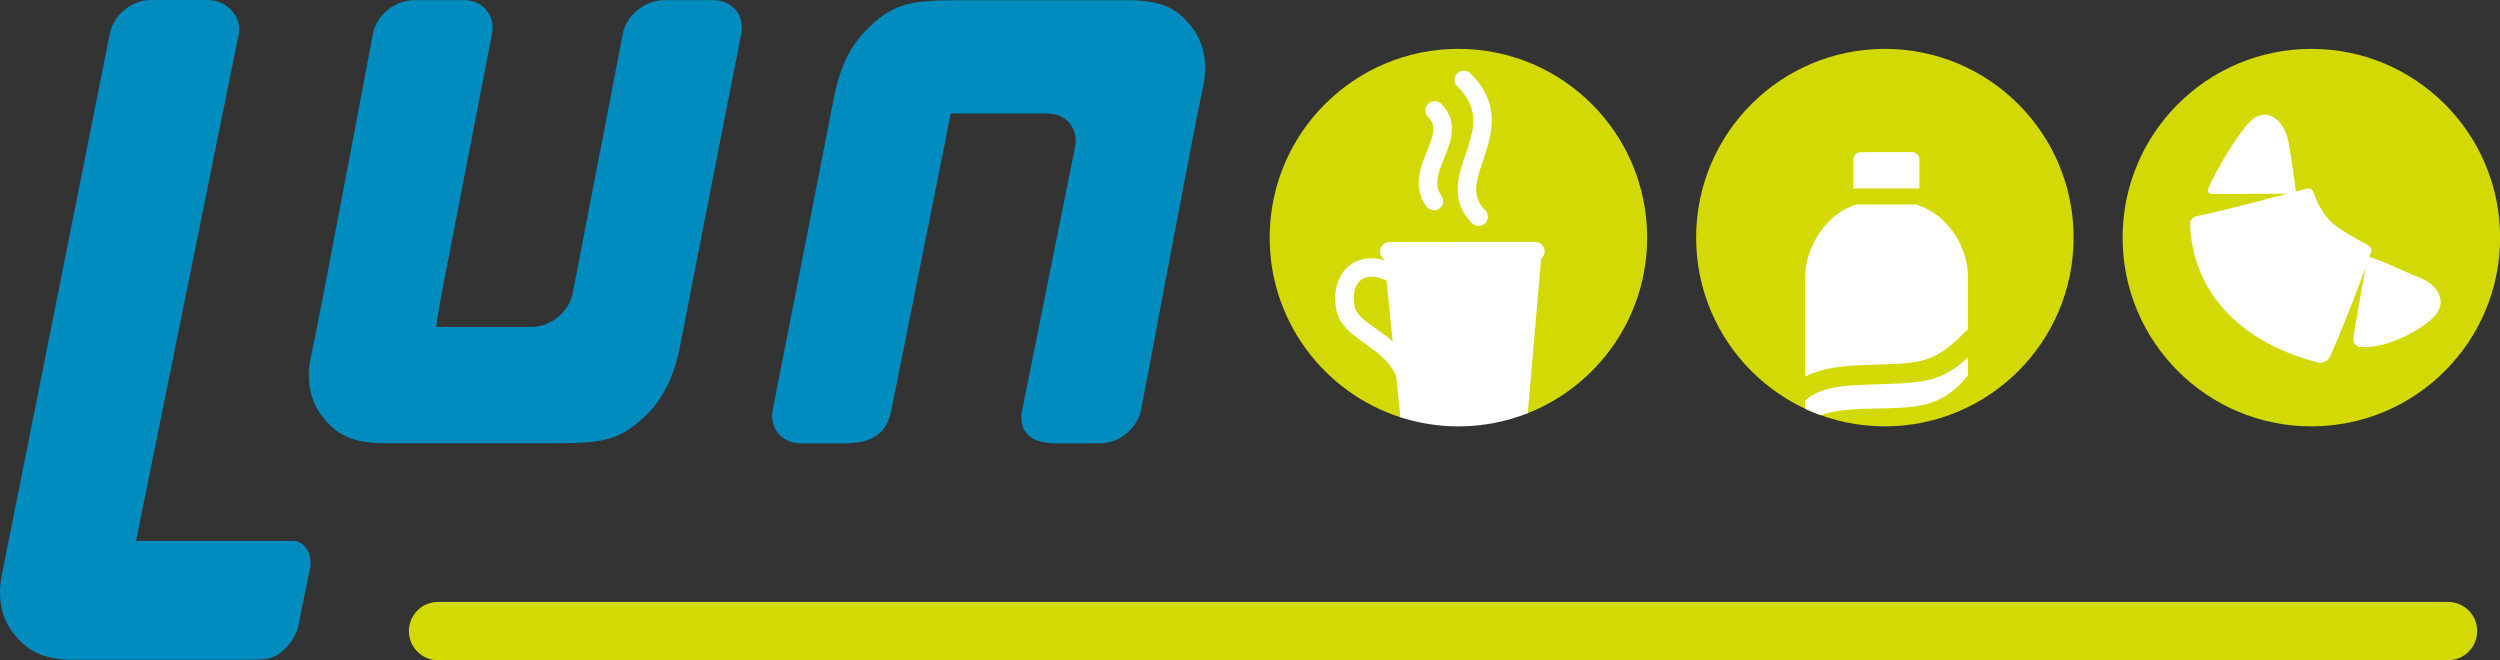 <svg width="1929.6" height="509.59" version="1.1" viewBox="0 0 1929.6 509.59" xmlns="http://www.w3.org/2000/svg" xmlns:xlink="http://www.w3.org/1999/xlink"><rect x="0" y="0" width="1929.6" height="509.59" fill="#333333" stroke="none"/><style type="text/css">.st0{fill:#E9E8E8;}
	.st1{fill:#C8D408;}
	.st2{fill:#FFFFFF;}
	.st3{fill:#908D8D;}
	.st4{fill:none;stroke:#C7C6C6;stroke-width:22.034;stroke-linecap:round;stroke-miterlimit:10;}
	.st5{fill:#008CBF;}
	.st6{fill:#2E8BB8;}
	.st7{fill:none;stroke:#D1D70B;stroke-width:20.149;stroke-linecap:round;stroke-miterlimit:10;}
	.st8{fill:#D1D70B;}
	.st9{fill:none;stroke:#FFFFFF;stroke-width:15.889;stroke-miterlimit:10;}
	.st10{fill:#F07305;stroke:#D1D70B;stroke-miterlimit:10;}
	.st11{fill:#D2E9FA;stroke:#D1D70B;stroke-miterlimit:10;}
	.st12{fill:#9F9F9F;stroke:#D1D70B;stroke-miterlimit:10;}
	.st13{fill:#D2D904;}
	.st14{fill:#008CBE;}
	.st15{clip-path:url(#SVGID_00000129207409857975903530000016717933302842462614_);fill:#D2D904;}
	.st16{clip-path:url(#SVGID_00000178911256267086371760000009552801777906568361_);fill:#D2D904;}
	.st17{clip-path:url(#SVGID_00000178911256267086371760000009552801777906568361_);fill:#FFFFFF;}
	.st18{clip-path:url(#SVGID_00000011024986338448495860000002623565517342505369_);fill:#D2D904;}
	.st19{clip-path:url(#SVGID_00000011024986338448495860000002623565517342505369_);fill:#FFFFFF;}
	.st20{clip-path:url(#SVGID_00000118399260865670482750000018016272870558126740_);fill:#D2D904;}
	.st21{clip-path:url(#SVGID_00000118399260865670482750000018016272870558126740_);fill:#FFFFFF;}
	.st22{display:none;}</style><g id="Logo" transform="translate(-102.6 -88.13)"><path class="st14" d="m674.71 114.33c2.83-14.34-6.87-26.08-21.52-26.08h-38.19c-14.68 0-28.93 11.76-31.71 26.09l-38.62 200.06c-2.77 14.36-17.04 26.09-31.71 26.09h-73.66s1.63-12.57 4.25-26.09l38.75-200.06c2.78-14.34-6.94-26.09-21.6-26.09h-38.72c-14.67 0-28.88 11.77-31.59 26.12 0 0-42.09 223.88-47.65 248.52-3.83 17.04-1.62 33.8 8.82 46.95 10.2 12.87 21.17 20.44 49.44 20.44h126.4c39.99 0 52.69-1.63 72.99-20.87 11.83-11.21 21.92-27 27.23-54.79 6.87-36.01 47.09-240.29 47.09-240.29"/><path class="st14" d="m699.05 404.24c-2.82 14.33 6.88 26.08 21.53 26.08h33.49c26.61 0 33.73-11.73 36.59-26.05l40.56-202.5 5.13-26.05h74.58c14.65 0 24.3 11.71 21.42 26.05l-40.7 202.5c-2.89 14.32 3.1 26.05 26.13 26.05h34.05c14.65 0 28.86-11.77 31.56-26.13 0 0 42.11-223.87 47.64-248.52 3.83-17.02 1.64-33.8-8.8-46.96-10.22-12.87-21.16-20.44-49.46-20.44h-126.4c-39.99 0-52.69 1.64-72.98 20.88-11.84 11.21-21.91 27.02-27.22 54.79-6.9 36-47.12 240.3-47.12 240.3"/><path class="st13" d="m1992.1 597.72h-1551.4c-12.43 0-22.5-10.07-22.5-22.5s10.07-22.5 22.5-22.5h1551.4c12.43 0 22.5 10.07 22.5 22.5s-10.07 22.5-22.5 22.5z"/><path class="st14" d="m309.4 596.56c10.3-2.18 21.06-13.8 23.51-25.81l8.9-43.63c1.26-6.2-0.05-12.45-3.52-16.69-1.94-2.38-4.52-3.92-7.48-4.77h-123.23l79.31-391.43c2.63-13.07-9.32-26.1-23.98-26.1h-43.96c-14.66 0-28.9 11.77-31.62 26.11l-82.8 415.11-1.14 5.95c-2.32 15.24 0.37 29.99 9.77 41.81 9.23 11.65 19.14 18.95 41.89 20.24h140.59c8.77 0 13.7-0.77 13.76-0.79"/><path class="st13" d="m1183.4 410.18c-58.51-18.92-100.83-73.85-100.83-138.67 0-80.44 65.24-145.67 145.69-145.67 80.46 0 145.68 65.23 145.68 145.67 0 61.57-38.18 114.22-92.16 135.56"/><path class="st2" d="m1203.6 247.53c1.39 1.92 3.56 2.93 5.77 2.93 1.46 0 2.93-0.45 4.2-1.38 3.19-2.33 3.87-6.79 1.56-9.98-5.75-7.86-3.05-16.09 2.07-28.72 5.14-12.62 11.52-28.35-2.2-42.09-2.79-2.79-7.31-2.78-10.11 0-2.79 2.8-2.79 7.31 0 10.11 6.35 6.37 4.59 12.99-0.93 26.61-4.99 12.32-11.22 27.67-0.36 42.52"/><path class="st2" d="m1233.8 207.23c-5.73 16.88-12.2 36.02 5 53.21 1.4 1.39 3.22 2.09 5.05 2.09s3.67-0.7 5.06-2.09c2.8-2.79 2.8-7.33 0-10.1-10.43-10.41-7.55-20.89-1.59-38.53 6.52-19.22 14.61-43.15-9.84-67.12-2.82-2.75-7.35-2.69-10.12 0.12-2.75 2.81-2.7 7.33 0.12 10.1 18.05 17.67 12.6 33.73 6.32 52.32"/><defs><path id="SVGID_00000136404676013752394470000000081109454098939522_" d="m1411.7 271.51c0 80.46 65.22 145.7 145.69 145.7s145.72-65.24 145.72-145.7c0-80.43-65.25-145.67-145.72-145.67s-145.69 65.24-145.69 145.67"/></defs><clipPath id="SVGID_00000113334227902520358950000005331727067465537152_"><use xlink:href="#SVGID_00000136404676013752394470000000081109454098939522_"/></clipPath><path d="m1703.1 271.52c0 80.47-65.23 145.7-145.7 145.7-80.45 0-145.67-65.24-145.67-145.7 0-80.44 65.22-145.67 145.67-145.67 80.47 0 145.7 65.23 145.7 145.67" clip-path="url(#SVGID_00000113334227902520358950000005331727067465537152_)" fill="#d2d904"/><path d="m1584.1 233.58v-22.08c0-3.3-2.5-5.95-5.58-5.95h-39.85c-3.08 0-5.57 2.66-5.57 5.95v22.08z" clip-path="url(#SVGID_00000113334227902520358950000005331727067465537152_)" fill="#fff"/><path class="st13" d="m1886.6 417.22c-80.46 0-145.7-65.24-145.7-145.7 0-80.44 65.24-145.67 145.7-145.67s145.68 65.23 145.68 145.67c0 80.46-65.22 145.7-145.68 145.7"/><path class="st2" d="m1929.9 286.23c7.78 1.11 35.09 14.54 39.38 15.86 11.43 3.65 23.73 16.49 13.03 29.43-7.32 8.86-35.67 26.3-58.5 24.43-2.04-0.17-5.42-3.02-4.9-7.05 0.53-4.03 10.99-62.67 10.99-62.67"/><path class="st2" d="m1888.6 237.18c1.94 5.95 6.34 16.33 14.93 23.73 5.61 4.83 18.31 11.87 25.42 15.63 3.02 1.61 4.65 3.72 3.91 5.77-3.54 9.88-14.87 42.16-31.64 80.71-1.8 4.13-6.52 5.61-8.39 5.15-57.79-14.32-98.38-52.15-99.85-108.21-0.04-1.36 2.3-4.43 4.27-4.81 16.91-3.29 69.94-17.13 85.63-21.4 2.76-0.75 4.78 0.58 5.72 3.43"/><path class="st2" d="m1868.6 196.01c0.98 4.68 5.69 33.42 6.04 41.6 0 0-60.8 0.25-64.42 0.24-3.63 0.01-3.8-2.52-3.09-4.33 5.44-13.8 25.42-46.7 34.33-53.48 13.31-10.03 24.64 3.82 27.14 15.97"/><path class="st2" d="m1515.4 411.07c0.12 0.04 0.25 0.08 0.37 0.11-0.12-0.04-0.24-0.08-0.37-0.11z"/><path class="st2" d="m1551.9 403.42c2.67-0.05 5.34-0.1 7.99-0.17 25.57-0.66 43.73-2.8 61.63-25.33v-13.95c-19.58 18.71-35.87 19.41-59.18 20.39l-2.98 0.13c-3.43 0.15-6.94 0.26-10.34 0.36-20.95 0.62-40.85 1.22-53.15 12.42v6.37c3.91 1.82 7.92 3.47 12.01 4.95 13.41-4.62 28.87-4.9 44.02-5.17z"/><path class="st2" d="m1512 410c0.16 0.05 0.33 0.11 0.49 0.16-0.16-0.05-0.33-0.11-0.49-0.16z"/><polygon class="st2" points=""/><path class="st2" d="m1508.8 408.89c0.14 0.05 0.27 0.1 0.41 0.14-0.13-0.04-0.27-0.09-0.41-0.14z"/><path class="st2" d="m1558.7 369.3 3.01-0.13c24.68-1.04 35.66-2.87 55.93-23.14 1.58-1.58 2.85-2.75 3.88-3.6v-40.22l-0.01-0.43h0.01c0-23.8-16.22-48.68-39.96-55.77h-45.85c-22.37 5.93-39.84 32.06-39.84 56.19v76.68c15.5-8.14 34.95-8.72 52.7-9.24 3.35-0.09 6.8-0.19 10.13-0.34z"/><path class="st2" d="m1294.8 282.19c-0.01-4.07-3.31-7.38-7.4-7.38h-3.79l-52.22 0.03-56.21 0.03c-4.08 0-7.38 3.31-7.38 7.38 0.01 2.55 1.32 4.75 3.3 6.07l0.06 0.59c-9.88-2.8-19.07-1.64-26.23 3.57-9.69 7.06-13.84 20.5-10.82 35.09 2.46 11.9 12.46 18.98 22.14 25.83 9.35 6.62 18.94 13.45 23.98 24.98l3.22 31.82c14.11 4.55 29.16 7.03 44.78 7.03 18.91 0 36.98-3.6 53.55-10.16l10.32-119.28c1.63-1.34 2.7-3.33 2.7-5.6zm-130.29 59.54c-8.43-5.97-15.08-10.68-16.4-17.07-1.87-9.02 0.14-16.93 5.24-20.64 4.59-3.34 11.56-3.05 19.42 0.72l4.76 46.94c-4.34-3.8-8.86-7-13.02-9.95z"/></g></svg>
